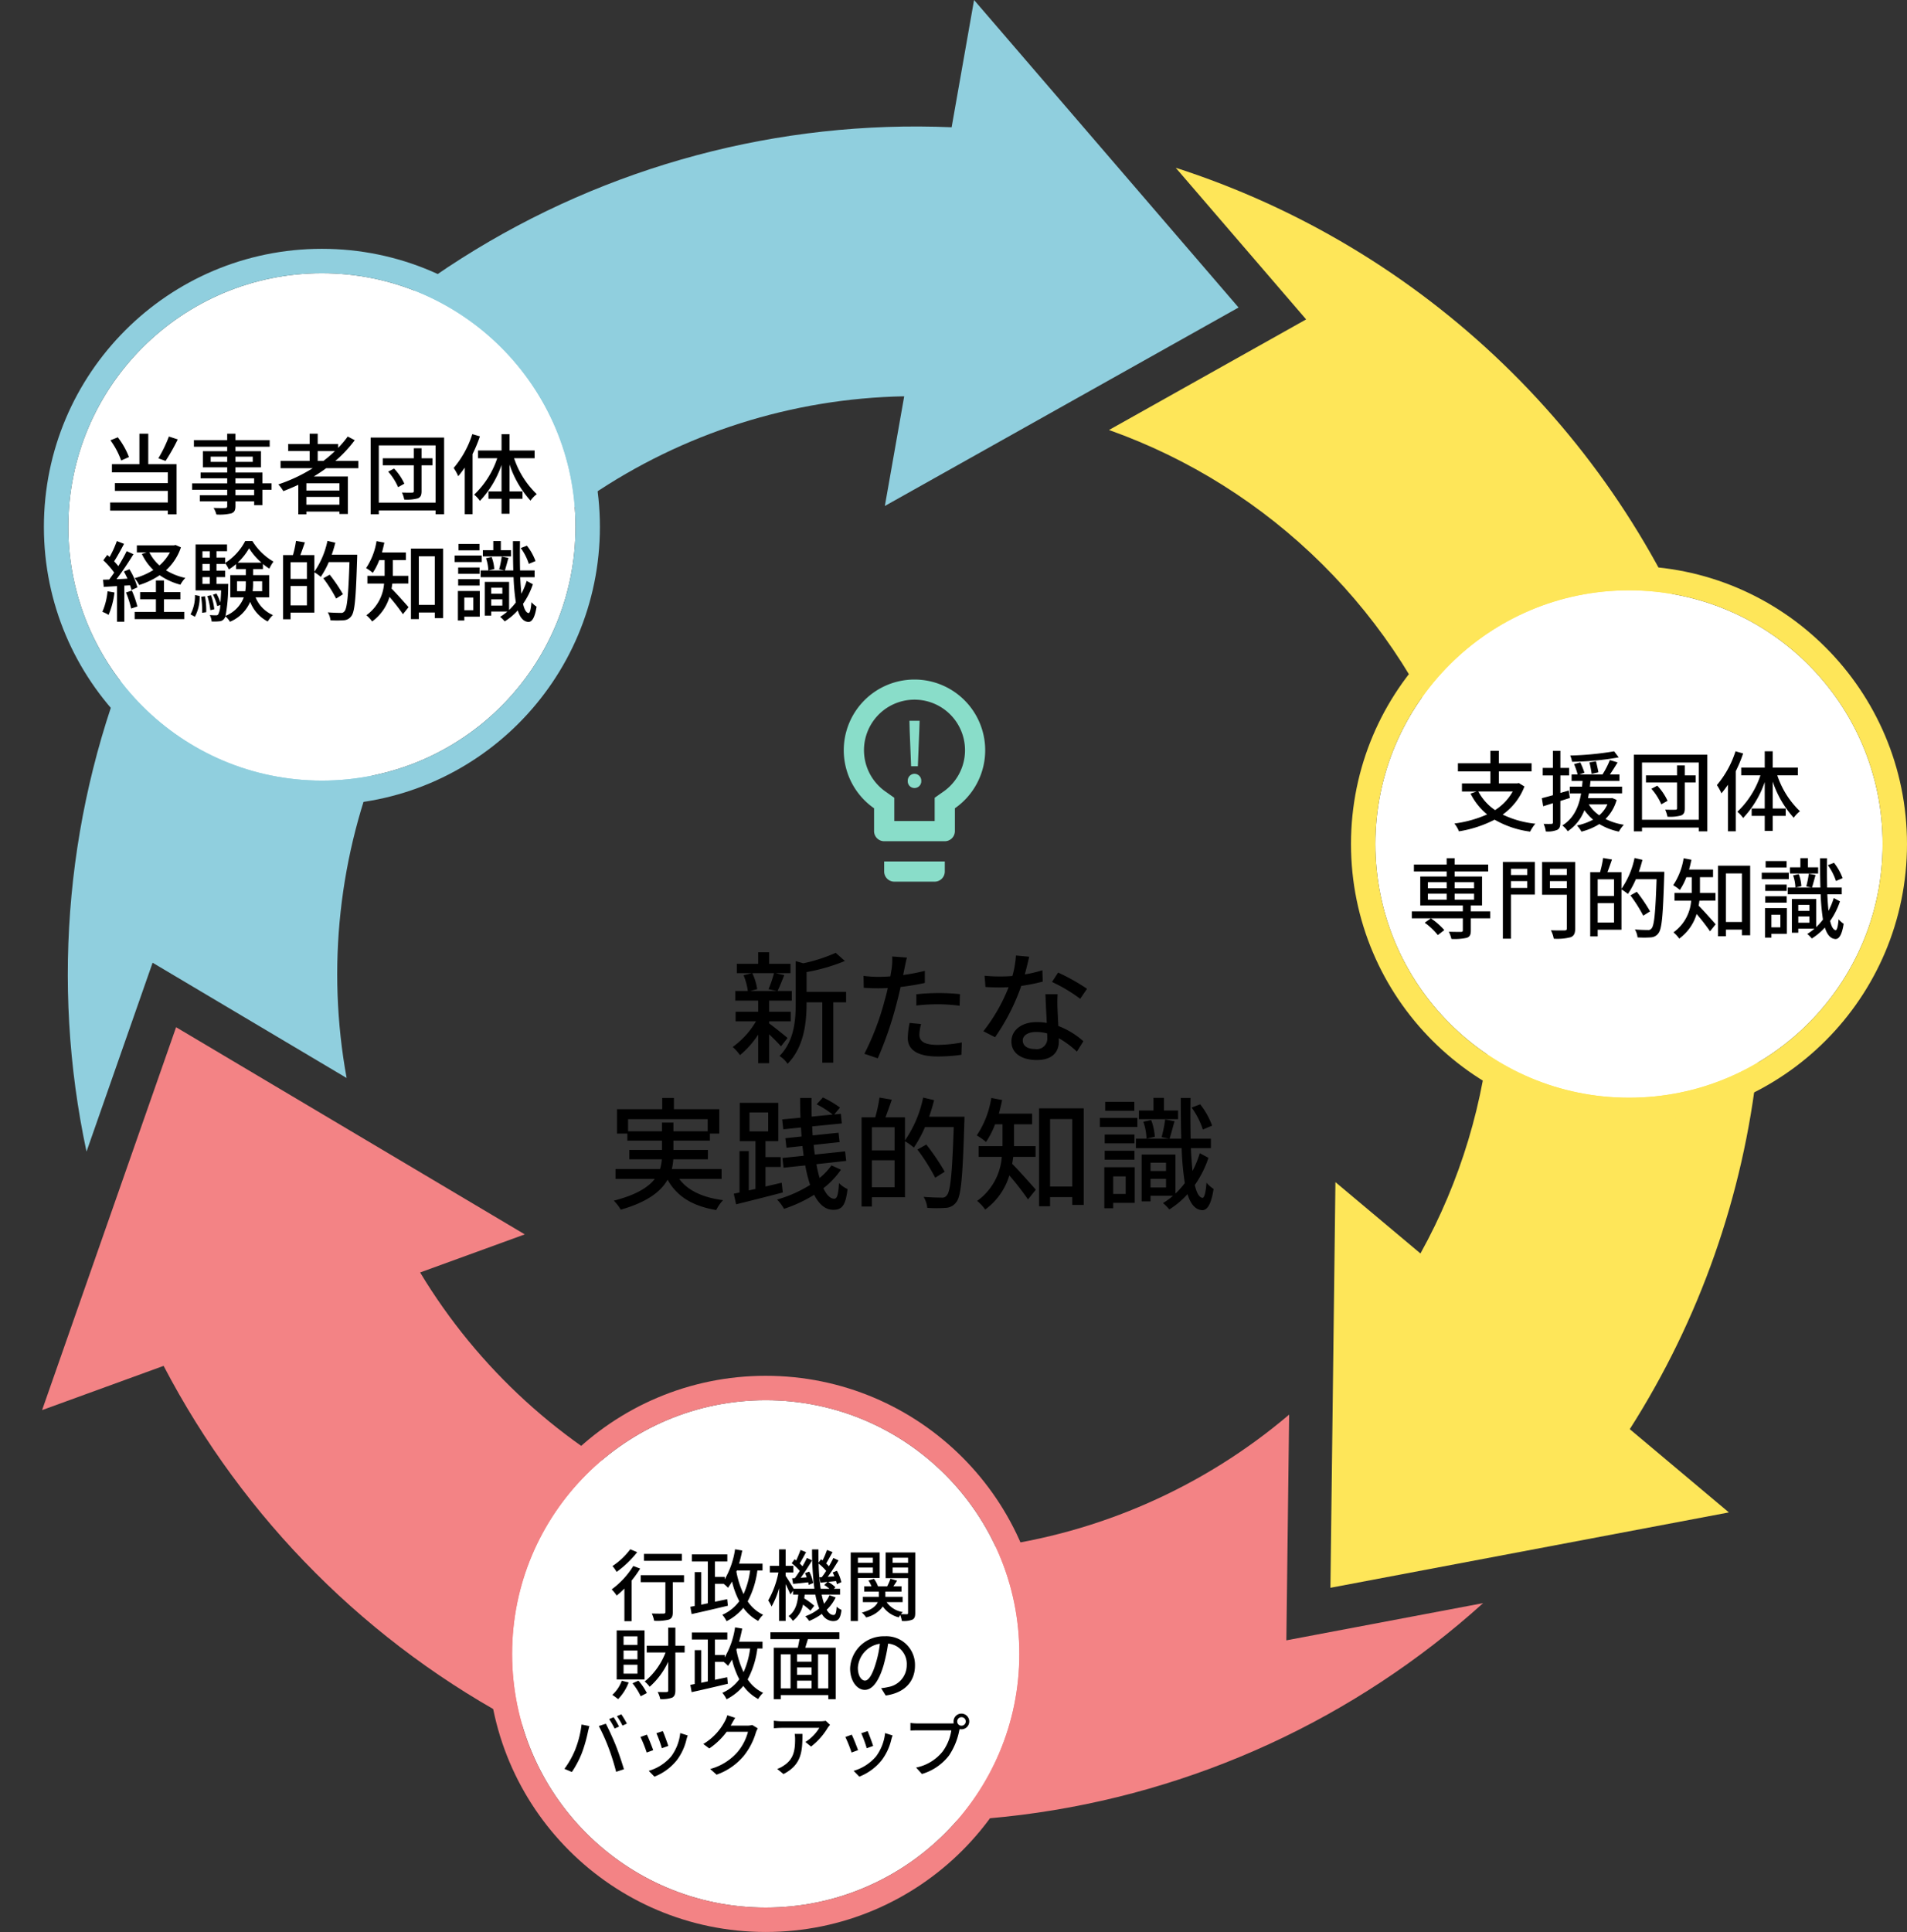 <svg xmlns="http://www.w3.org/2000/svg" xmlns:xlink="http://www.w3.org/1999/xlink" width="391" height="396" viewBox="0 0 391 396">
  <rect x="0" y="0" width="391" height="396" fill="#333333" stroke="none"/>
  <defs>
    <clipPath id="clip-path">
      <path id="パス_4710" data-name="パス 4710" d="M125.634,140.493,104.176,148.3a118.485,118.485,0,0,0,178.181,29.137l-.573,46.267,40.346-7.627A173.819,173.819,0,0,1,51.585,167.446l-24.916,9.066,27.474-78.48Z" transform="translate(-26.669 -98.032)" fill="none"/>
    </clipPath>
    <clipPath id="clip-path-2">
      <path id="パス_4711" data-name="パス 4711" d="M235.87,0l25.954,30.165L290.1,63.031,217.579,103.71l3.967-22.481A118.48,118.48,0,0,0,107.22,220.957L67.441,197.329l-13.55,38.72A173.806,173.806,0,0,1,231.271,26.085Z" transform="translate(-50.015)" fill="none"/>
    </clipPath>
    <clipPath id="clip-path-3">
      <path id="パス_4712" data-name="パス 4712" d="M123.469,121.891a173.389,173.389,0,0,1-16.692,152.67L127.1,291.627,45.4,307.074l1.027-83.145,17.433,14.62a118.222,118.222,0,0,0,7.7-97.762A118.309,118.309,0,0,0,0,69.762l40.421-22.67L13.68,16.01a173.42,173.42,0,0,1,109.79,105.881" transform="translate(0 -16.01)" fill="none"/>
    </clipPath>
  </defs>
  <g id="yoridokoro_01" transform="translate(-1424 -2983)">
    <g id="グループ_367" data-name="グループ 367" transform="translate(1432.631 2983)">
      <g id="グループ_360" data-name="グループ 360" transform="translate(0 210.551)">
        <g id="グループ_359" data-name="グループ 359" clip-path="url(#clip-path)">
          <rect id="長方形_397" data-name="長方形 397" width="295.461" height="182.537" transform="translate(0 0)" fill="#f38385"/>
        </g>
      </g>
      <g id="グループ_362" data-name="グループ 362" transform="translate(5.231)">
        <g id="グループ_361" data-name="グループ 361" clip-path="url(#clip-path-2)">
          <rect id="長方形_398" data-name="長方形 398" width="254.198" height="236.049" transform="translate(-14.109)" fill="#90cfde"/>
        </g>
      </g>
      <g id="グループ_364" data-name="グループ 364" transform="translate(218.751 34.386)">
        <g id="グループ_363" data-name="グループ 363" clip-path="url(#clip-path-3)">
          <rect id="長方形_399" data-name="長方形 399" width="142.659" height="291.064" transform="translate(0 0)" fill="#fee659"/>
        </g>
      </g>
    </g>
    <g id="楕円形_10" data-name="楕円形 10" transform="translate(1706 3104)" fill="#fff" stroke="#fee659" stroke-width="5">
      <circle cx="52" cy="52" r="52" stroke="none"/>
      <circle cx="52" cy="52" r="54.5" fill="none"/>
    </g>
    <circle id="楕円形_9" data-name="楕円形 9" cx="187" cy="187" r="187" transform="translate(1424 2995)" fill="none"/>
    <path id="パス_4716" data-name="パス 4716" d="M-28.3-16.525a24.077,24.077,0,0,1-1.125,3.275l1.725.375h-5.5l1.45-.375a11.564,11.564,0,0,0-1-3.275ZM-25.525-3.25C-26.1-3.725-28.4-5.6-29.3-6.225V-6.65h4.425V-8.625H-29.3V-10.9h4.65v-1.975h-2.925c.425-.85.9-2.075,1.375-3.25l-1.75-.4h3.025V-18.45H-29.3v-2.375h-2.25v2.375h-4.375v1.925h3.075l-1.7.425a11.982,11.982,0,0,1,.875,3.225H-36.25V-10.9h4.7v2.275h-4.625V-6.65H-32A17.082,17.082,0,0,1-36.775-1.4a9.58,9.58,0,0,1,1.5,1.675,18.806,18.806,0,0,0,3.725-4.2v5.85h2.25V-4c.925.875,1.925,1.875,2.425,2.475Zm12-9.45h-8.1v-4.05a38.1,38.1,0,0,0,7.85-2.275L-15.65-20.7a33.02,33.02,0,0,1-6.65,2.15L-23.85-19v8.65c0,3.45-.3,7.725-3.325,10.8a5.6,5.6,0,0,1,1.65,1.6c3.45-3.475,3.9-8.675,3.9-12.375v-.225H-18.4V1.825h2.25V-10.55h2.625ZM.875-9.9a40.594,40.594,0,0,1,4.675-.25,35.657,35.657,0,0,1,4.2.3l.075-2.375A41.406,41.406,0,0,0,5.5-12.45a43.389,43.389,0,0,0-4.625.25ZM2.625-17a42.415,42.415,0,0,1-4.45.85l.3-1.45c.1-.5.3-1.5.475-2.125l-3.025-.225A11.873,11.873,0,0,1-4.15-17.7c-.05.45-.175,1.1-.3,1.825-.875.075-1.7.1-2.475.1a22.934,22.934,0,0,1-3.025-.2l.05,2.45c.9.05,1.8.1,2.95.1.625,0,1.275-.025,1.975-.05-.175.8-.375,1.625-.6,2.375A53.783,53.783,0,0,1-9.775,0l2.75.925a74.223,74.223,0,0,0,3.9-11.4c.275-1.05.55-2.15.775-3.225a49.153,49.153,0,0,0,4.975-.825ZM-.5-6.325a16.406,16.406,0,0,0-.375,3.1C-.875-.775,1.2.55,5.225.55a34.071,34.071,0,0,0,4.9-.35L10.2-2.325a27.7,27.7,0,0,1-4.95.5c-3.15,0-3.75-1-3.75-2.125A9.329,9.329,0,0,1,1.85-6.1Zm36.375-7A40.672,40.672,0,0,0,29.95-16.65L28.7-14.725a31.792,31.792,0,0,1,5.775,3.45Zm-9.15-3.8a26.13,26.13,0,0,1-3.6.85c.375-1.4.7-2.775.9-3.625L21.3-20.15a19.739,19.739,0,0,1-.725,4.2c-.875.075-1.725.1-2.55.1-1,0-2.175-.05-3.15-.15l.175,2.3c1,.075,2.025.1,2.975.1.6,0,1.175-.025,1.775-.05a35.882,35.882,0,0,1-5.175,9.025l2.4,1.225A43.46,43.46,0,0,0,22.4-13.925a36.94,36.94,0,0,0,4.4-.875Zm1,13.825A2.15,2.15,0,0,1,25.25-.975c-1.7,0-2.55-.725-2.55-1.775,0-1,1.075-1.725,2.725-1.725a8.339,8.339,0,0,1,2.275.3C27.725-3.825,27.725-3.55,27.725-3.3Zm-.375-8.925c.05,1.625.175,3.95.275,5.9A11.248,11.248,0,0,0,25.55-6.5c-3.075,0-5.175,1.65-5.175,3.975,0,2.575,2.325,3.8,5.2,3.8,3.25,0,4.525-1.7,4.525-3.8V-3.2A19.764,19.764,0,0,1,33.8-.45l1.325-2.125A16.438,16.438,0,0,0,30-5.7c-.075-1.4-.15-2.825-.175-3.625a28.171,28.171,0,0,1,.025-2.9Zm-85.575,28.1V13.4H-41.9v2.475h-7.025V14.1h-2.35v1.775ZM-39.05,25.65V23.625h-10.2a13.306,13.306,0,0,0,.3-2h7.1V19.7h-7.075V17.8h7.475V16.35h1.925v-5h-9.3V9.05h-2.4v2.3H-60.5v5h2.125V17.8h7.1v1.9h-6.7v1.925H-51.3a9.388,9.388,0,0,1-.375,2H-60.8V25.65h8.05c-1.325,1.7-3.8,3.275-8.4,4.45a9.193,9.193,0,0,1,1.425,1.85c5.5-1.575,8.25-3.75,9.6-6.15,1.925,3.45,5.1,5.4,9.975,6.225A8.342,8.342,0,0,1-38.75,30c-4.2-.55-7.225-1.975-8.975-4.35Zm5.725-13.625H-29.5V15.9h-3.825Zm6.6,14.4-3.325.775v-4h3.125V21.175H-30.05V17.9h2.625V10.05h-7.9V17.9H-32.1v9.8l-1.375.3V19.95h-1.9v8.475l-1.175.25.475,2.175c2.65-.65,6.225-1.55,9.575-2.425Zm10.2-3.55A13.037,13.037,0,0,1-18.95,25.45a23.722,23.722,0,0,1-.65-2.825l6.1-.675L-13.725,20l-6.2.65c-.1-.625-.175-1.3-.25-1.975l5.325-.575-.225-1.925-5.3.55c-.05-.6-.075-1.225-.1-1.85l6.075-.6-.2-1.975-1.35.125,1.175-1.4a19.906,19.906,0,0,0-3.5-2.075l-1.275,1.4a19.448,19.448,0,0,1,3.275,2.1l-4.3.425c-.025-1.25-.05-2.525-.025-3.825h-2.35q0,2.063.075,4.05l-3.75.35.225,2.025,3.625-.375c.05.625.075,1.25.125,1.85l-3.325.35.225,1.95,3.275-.35c.075.675.175,1.35.25,2l-4.35.45.225,2,4.45-.475a29.176,29.176,0,0,0,1,4,26.349,26.349,0,0,1-6.775,3,8.985,8.985,0,0,1,1.425,1.9A28.469,28.469,0,0,0-20.075,28.9c1,1.925,2.275,3.075,3.925,3.075,1.85,0,2.525-.95,2.925-4.25a5.713,5.713,0,0,1-1.75-1.225c-.15,2.425-.4,3.2-.975,3.2-.825,0-1.575-.775-2.225-2.15a16.671,16.671,0,0,0,3.6-3.8Zm8.3,4.475V21.825h4.65V27.35Zm4.65-12.3V19.8h-4.65V15.05ZM3.5,12.9c.4-1.1.725-2.25,1.025-3.4l-2.25-.525A23.874,23.874,0,0,1-1.45,17.75V13.025h-4c.4-1.05.875-2.375,1.3-3.625l-2.525-.425a29.309,29.309,0,0,1-.875,4.05h-2.8V31.3h2.125V29.4H-1.45V17.925a12.265,12.265,0,0,1,1.825,1.3,25.143,25.143,0,0,0,2.275-4.2h5.9C8.225,24.45,7.9,28.225,7.1,29.05a1.12,1.12,0,0,1-1.05.425c-.625,0-2.075-.025-3.675-.15a5.445,5.445,0,0,1,.75,2.25,26.854,26.854,0,0,0,3.775,0A2.788,2.788,0,0,0,9.075,30.4c1-1.25,1.3-5.125,1.65-16.4.025-.3.025-1.1.025-1.1ZM6.7,24.175A44.886,44.886,0,0,0,2.925,18.6L1.1,19.625A40.706,40.706,0,0,1,4.75,25.4Zm18.625-3.05v-2.2H20.9V14.45h3.725V12.275H17.8c.25-.9.475-1.85.675-2.8L16.25,9.05a19.121,19.121,0,0,1-2.975,7.675,13.581,13.581,0,0,1,1.9,1.35,18.171,18.171,0,0,0,1.85-3.625H18.55v4.475h-4.9v2.2H18.4a12.191,12.191,0,0,1-5.05,9.025A9.275,9.275,0,0,1,15,31.925a13.458,13.458,0,0,0,4.95-7,57.116,57.116,0,0,1,3.825,4.925l1.6-2c-.725-.825-3.6-4.075-4.85-5.3.1-.475.15-.95.225-1.425ZM28.3,27.2V13.375h4.55V27.2ZM26.05,11.175V31.25H28.3V29.375h4.55v1.6H35.2v-19.8Zm35.475,3.55a15.847,15.847,0,0,0-2.45-4.375l-1.75.675a16.013,16.013,0,0,1,2.3,4.5Zm-6.975-3.1h-2.9v-2.6H49.5v2.6H46.525V13.4H54.55ZM45.575,9.85H39.6v1.825h5.975Zm.625,3.3H38.5V15h7.7Zm-.6,3.4H39.5v1.8h6.1ZM39.5,21.7h6.1V19.875H39.5Zm4.3,3.425v3.6H41.25v-3.6Zm1.85-1.875H39.425v8.4H41.25v-1.1h4.4Zm1.775-9.325a11.718,11.718,0,0,1,.65,3.475l1.7-.4a11.465,11.465,0,0,0-.75-3.425ZM48.9,27.4V25.625h3.175V27.4Zm3.175-5.075v1.7H48.9v-1.7ZM59,20.375a20.681,20.681,0,0,1-1.5,3.65c-.125-1.35-.25-2.925-.325-4.7h4.1V17.4h-4.15c-.05-2.5-.075-5.3-.025-8.35h-2c0,3.05.025,5.85.1,8.35H52.8c.3-.9.65-2.3,1.025-3.575L51.9,13.45a29.064,29.064,0,0,1-.725,3.625l1.5.325H45.9v1.925h9.375a61.242,61.242,0,0,0,.65,7.175A16.108,16.108,0,0,1,54,28.65v-8H47.075v9.6H48.9V29.1h4.6a14.309,14.309,0,0,1-2.05,1.5,9.124,9.124,0,0,1,1.3,1.3,17.311,17.311,0,0,0,3.725-3.125c.65,2.05,1.6,3.175,3,3.275.9.025,1.825-.875,2.35-4.35a6.718,6.718,0,0,1-1.45-1.275c-.15,1.9-.425,3.125-.825,3.1-.675-.075-1.2-1-1.575-2.625a21.577,21.577,0,0,0,2.8-5.575Z" transform="translate(1611 3199)"/>
    <path id="パス_4717" data-name="パス 4717" d="M-.693-4.23H.693l.288-7.2.072-2.124H-1.035l.054,2.124ZM-.009.234a1.381,1.381,0,0,0,1.4-1.44,1.412,1.412,0,0,0-1.4-1.476A1.4,1.4,0,0,0-1.377-1.206,1.363,1.363,0,0,0-.009.234Z" transform="translate(1611.5 3144.286)" fill="#89ddc9"/>
    <path id="パス_4714" data-name="パス 4714" d="M-23.346-6.768a10.652,10.652,0,0,1-3.618,3.816,10.506,10.506,0,0,1-3.42-3.816ZM-22.1-8.5l-.288.072h-3.8V-10.89h6.714v-1.656H-26.19V-15.1h-1.728v2.556h-6.66v1.656h6.66v2.466H-33.75v1.656h3.006l-1.242.432a13.029,13.029,0,0,0,3.4,4.266A24.163,24.163,0,0,1-35.3-.2a6.1,6.1,0,0,1,.936,1.6A24.227,24.227,0,0,0-27.054-.99a19.558,19.558,0,0,0,7.29,2.448A7.852,7.852,0,0,1-18.7-.162a20.09,20.09,0,0,1-6.7-1.872,12.589,12.589,0,0,0,4.464-5.76Zm19.548-6.5a63.116,63.116,0,0,1-9,.864,5.468,5.468,0,0,1,.378,1.278,58.691,58.691,0,0,0,9.558-.9Zm-3.222,4.3c-.09-.558-.306-1.53-.5-2.268l-1.332.234c.18.756.378,1.764.45,2.358Zm-5.85,5.256-.234-1.53c-.558.18-1.152.342-1.71.5v-3.582h1.8v-1.548h-1.8v-3.492H-15.1v3.492H-17.19v1.548H-15.1v4.05c-.846.234-1.638.45-2.268.612l.27,1.656,2-.63V-.432c0,.252-.09.306-.324.306-.2.018-.864.018-1.584,0a5.344,5.344,0,0,1,.45,1.548A5.055,5.055,0,0,0-14.22,1.1c.486-.252.648-.7.648-1.53V-4.824Zm7.7,1.314A6.343,6.343,0,0,1-5.6-1.89,7.65,7.65,0,0,1-7.74-4.122Zm.972-1.3-.288.036H-7.9c.054-.342.126-.648.18-.99h6.8V-7.758H-7.524c.054-.4.09-.774.126-1.17h5.94V-10.26H-3.42C-2.9-11-2.34-11.9-1.836-12.726l-1.584-.486A16.972,16.972,0,0,1-4.932-10.26H-9.666l1.026-.36a15.1,15.1,0,0,0-.846-2.106l-1.278.342a16.734,16.734,0,0,1,.738,2.124h-1.242v1.332h2.25c-.036.378-.072.756-.108,1.17h-2.52v1.386h2.322c-.414,2.484-1.368,5.04-3.852,6.57a4.282,4.282,0,0,1,1.1,1.188A9.043,9.043,0,0,0-8.64-2.934,10.737,10.737,0,0,0-6.858-.99,12.614,12.614,0,0,1-10.17.2a5.8,5.8,0,0,1,.918,1.26A12.675,12.675,0,0,0-5.58-.09a12.762,12.762,0,0,0,4,1.548A6.706,6.706,0,0,1-.558.054,12.63,12.63,0,0,1-4.32-1.134,8.8,8.8,0,0,0-2.034-5.04ZM5.094-7.326A12.177,12.177,0,0,1,7.128-4.14l1.278-.72A11.391,11.391,0,0,0,6.3-7.956Zm9.072-2.736H11.934v-2.052H10.35v2.052H3.978v1.44H10.35V-3.33c0,.216-.072.288-.324.306-.288,0-1.206.018-2.106-.018A6.4,6.4,0,0,1,8.388-1.6a8.416,8.416,0,0,0,2.79-.252c.558-.234.756-.63.756-1.458v-5.31h2.232Zm-11,9.09V-12.708H14.814V-.972ZM1.494-14.31V1.4H3.168V.63H14.814V1.4H16.56V-14.31Zm20.844-.7a20.178,20.178,0,0,1-3.816,6.93,10.5,10.5,0,0,1,.936,1.692c.45-.54.882-1.116,1.332-1.764v9.54h1.6V-10.926A28.744,28.744,0,0,0,23.9-14.562Zm12.78,4.932v-1.584H29.97v-3.348H28.332v3.348H23.508v1.584H27.45a18.228,18.228,0,0,1-4.734,7.47A6.185,6.185,0,0,1,23.9-1.332a20.31,20.31,0,0,0,4.428-7.362v5.418H25.65v1.512h2.682V1.314H29.97V-1.764h2.664V-3.276H29.97V-8.8a20.941,20.941,0,0,0,4.3,7.416A6.427,6.427,0,0,1,35.55-2.718a18.1,18.1,0,0,1-4.644-7.362ZM-37.368,21.64a14.9,14.9,0,0,0-2.754-2.412l-1.26.9A13.58,13.58,0,0,1-38.7,22.666Zm-3.366-7.452h3.852v1.224h-3.852Zm0-2.358h3.852v1.242h-3.852Zm9.468,0v1.242h-3.978V11.83Zm0,3.582h-3.978V14.188h3.978Zm3.312,2.394h-3.978V16.6h2.3V10.66h-5.616V9.634h6.876V8.212h-6.876v-1.3h-1.638v1.3H-43.6V9.634h6.714V10.66H-42.3V16.6h8.73v1.206H-44.028v1.422H-33.57v2.448c0,.252-.09.324-.378.342-.306,0-1.422,0-2.5-.036a6.324,6.324,0,0,1,.54,1.476,11.7,11.7,0,0,0,3.15-.234c.648-.234.828-.648.828-1.494v-2.5h3.978Zm7.6-8.73v1.278h-3.348V9.076ZM-23.706,13V11.6h3.348V13Zm4.914-5.328h-6.57V23.4h1.656V14.368h4.914Zm3.078,5.364V11.6h3.474v1.44Zm3.474-3.96v1.278h-3.474V9.076Zm1.71-1.4h-6.786v6.714h5.076v6.876c0,.324-.108.432-.468.45-.36,0-1.62.018-2.808-.036a5.975,5.975,0,0,1,.594,1.728,11.044,11.044,0,0,0,3.474-.306c.684-.288.918-.792.918-1.836Zm4.608,12.42V16.114h3.348v3.978Zm3.348-8.856v3.42H-5.922v-3.42ZM2.52,9.688c.288-.792.522-1.62.738-2.448l-1.62-.378A17.189,17.189,0,0,1-1.044,13.18v-3.4h-2.88c.288-.756.63-1.71.936-2.61l-1.818-.306a21.1,21.1,0,0,1-.63,2.916H-7.452V22.936h1.53V21.568h4.878V13.306a8.831,8.831,0,0,1,1.314.936,18.1,18.1,0,0,0,1.638-3.024H6.156c-.234,6.786-.468,9.5-1.044,10.1a.807.807,0,0,1-.756.306c-.45,0-1.494-.018-2.646-.108a3.92,3.92,0,0,1,.54,1.62,19.335,19.335,0,0,0,2.718,0,2.008,2.008,0,0,0,1.566-.846c.72-.9.936-3.69,1.188-11.808.018-.216.018-.792.018-.792Zm2.3,8.118a32.318,32.318,0,0,0-2.718-4.014L.792,14.53A29.308,29.308,0,0,1,3.42,18.688Zm13.41-2.2V14.026H15.048V10.8H17.73V9.238H12.816c.18-.648.342-1.332.486-2.016l-1.6-.306a13.767,13.767,0,0,1-2.142,5.526,9.778,9.778,0,0,1,1.368.972,13.083,13.083,0,0,0,1.332-2.61h1.1v3.222H9.828V15.61h3.42a8.778,8.778,0,0,1-3.636,6.5A6.678,6.678,0,0,1,10.8,23.386a9.69,9.69,0,0,0,3.564-5.04,41.123,41.123,0,0,1,2.754,3.546l1.152-1.44c-.522-.594-2.592-2.934-3.492-3.816.072-.342.108-.684.162-1.026Zm2.142,4.374V10.03h3.276v9.954ZM18.756,8.446V22.9h1.62V21.55h3.276V22.7h1.692V8.446ZM44.3,11a11.41,11.41,0,0,0-1.764-3.15l-1.26.486a11.529,11.529,0,0,1,1.656,3.24ZM39.276,8.77H37.188V6.9H35.64V8.77H33.5v1.278h5.778ZM32.814,7.492h-4.3V8.806h4.3Zm.45,2.376H27.72V11.2h5.544Zm-.432,2.448H28.44v1.3h4.392ZM28.44,16.024h4.392V14.71H28.44Zm3.1,2.466v2.592H29.7V18.49Zm1.332-1.35H28.386v6.048H29.7V22.4h3.168Zm1.278-6.714a8.437,8.437,0,0,1,.468,2.5l1.224-.288a8.255,8.255,0,0,0-.54-2.466Zm1.062,9.7V18.85h2.286v1.278Zm2.286-3.654V17.7H35.208V16.474Zm4.986-1.4A14.89,14.89,0,0,1,41.4,17.7c-.09-.972-.18-2.106-.234-3.384h2.952V12.928H41.13c-.036-1.8-.054-3.816-.018-6.012h-1.44c0,2.2.018,4.212.072,6.012H38.016c.216-.648.468-1.656.738-2.574l-1.386-.27a20.927,20.927,0,0,1-.522,2.61l1.08.234H33.048v1.386H39.8a44.094,44.094,0,0,0,.468,5.166,11.6,11.6,0,0,1-1.386,1.548v-5.76H33.894V22.18h1.314v-.828H38.52a10.3,10.3,0,0,1-1.476,1.08,6.569,6.569,0,0,1,.936.936,12.464,12.464,0,0,0,2.682-2.25c.468,1.476,1.152,2.286,2.16,2.358.648.018,1.314-.63,1.692-3.132a4.837,4.837,0,0,1-1.044-.918c-.108,1.368-.306,2.25-.594,2.232-.486-.054-.864-.72-1.134-1.89a15.535,15.535,0,0,0,2.016-4.014Z" transform="translate(1757.5 3152)"/>
    <path id="Icon_material-lightbulb-outline" data-name="Icon material-lightbulb-outline" d="M15.786,42.357a2.078,2.078,0,0,0,2.071,2.071h8.286a2.078,2.078,0,0,0,2.071-2.071V40.286H15.786ZM22,3a14.494,14.494,0,0,0-8.286,26.39v4.681a2.078,2.078,0,0,0,2.071,2.071H28.214a2.078,2.078,0,0,0,2.071-2.071V29.39A14.494,14.494,0,0,0,22,3Zm5.9,22.993-1.761,1.243V32H17.857V27.236L16.1,25.993a10.357,10.357,0,1,1,11.807,0Z" transform="translate(1589.5 3119.286)" fill="#89ddc9"/>
    <g id="楕円形_12" data-name="楕円形 12" transform="translate(1438 3039)" fill="#fff" stroke="#90cfde" stroke-width="5">
      <circle cx="52" cy="52" r="52" stroke="none"/>
      <circle cx="52" cy="52" r="54.5" fill="none"/>
    </g>
    <g id="楕円形_11" data-name="楕円形 11" transform="translate(1529 3270)" fill="#fff" stroke="#f38385" stroke-width="5">
      <circle cx="52" cy="52" r="52" stroke="none"/>
      <circle cx="52" cy="52" r="54.5" fill="none"/>
    </g>
    <path id="パス_4713" data-name="パス 4713" d="M-30.87-14.526a26.954,26.954,0,0,1-2.16,4.464l1.476.54a38.9,38.9,0,0,0,2.5-4.41Zm-8.19,4.212a15.852,15.852,0,0,0-2.286-4.05l-1.512.612a16.008,16.008,0,0,1,2.2,4.14ZM-35.1-15.1h-1.818v6.246h-5.634v1.674h11.466v2.2H-41.94v1.6h10.854v2.376H-42.912V.666h11.826v.756H-29.3V-8.856h-5.8ZM-13.392-2.5h-3.834V-3.618h3.834Zm-3.834-3.456h3.834v1.026h-3.834ZM-22.3-9.324V-10.4h3.384v1.08Zm8.622-1.08v1.08h-3.546V-10.4Zm3.852,5.472H-11.7V-7.146h-5.526V-8.208h5.238V-11.52h-5.238v-.918h7.02v-1.35h-7.02V-15.1h-1.692v1.314H-25.74v1.35h6.822v.918H-23.9v3.312h4.986v1.062h-5.454v1.188h5.454v1.026h-7.2v1.314h7.2V-2.5h-5.616v1.26h5.616v.954c0,.306-.108.4-.432.414-.288.018-1.368.018-2.358-.018a5.171,5.171,0,0,1,.576,1.35,10.6,10.6,0,0,0,3.06-.234c.612-.234.846-.612.846-1.53v-.936h3.834v.774H-11.7v-3.15h1.872ZM-.36-9.522v-2.016H3.168A25.706,25.706,0,0,1,.81-9.522ZM4.1-3.456H-2.682V-4.95H4.1Zm-6.786,2.9V-2.142H4.1V-.558ZM7.974-8.028V-9.522H3.258A26.033,26.033,0,0,0,7.236-13.77L5.8-14.526A19.715,19.715,0,0,1,3.834-12.2V-13H-.36V-15.1H-2.016V-13H-6.408v1.458h4.392v2.016H-7.974v1.494h6.588A32.3,32.3,0,0,1-8.424-4.716,9.177,9.177,0,0,1-7.4-3.33c1.026-.4,2.052-.828,3.06-1.3V1.422h1.656V.864H4.1V1.35H5.832V-6.336H-1.152c.864-.54,1.71-1.08,2.52-1.692Zm6.12.7A12.177,12.177,0,0,1,16.128-4.14l1.278-.72a11.391,11.391,0,0,0-2.106-3.1Zm9.072-2.736H20.934v-2.052H19.35v2.052H12.978v1.44H19.35V-3.33c0,.216-.072.288-.324.306-.288,0-1.206.018-2.106-.018a6.4,6.4,0,0,1,.468,1.44,8.416,8.416,0,0,0,2.79-.252c.558-.234.756-.63.756-1.458v-5.31h2.232Zm-11,9.09V-12.708H23.814V-.972ZM10.494-14.31V1.4h1.674V.63H23.814V1.4H25.56V-14.31Zm20.844-.7a20.178,20.178,0,0,1-3.816,6.93,10.5,10.5,0,0,1,.936,1.692c.45-.54.882-1.116,1.332-1.764v9.54h1.6V-10.926A28.744,28.744,0,0,0,32.9-14.562Zm12.78,4.932v-1.584H38.97v-3.348H37.332v3.348H32.508v1.584H36.45a18.228,18.228,0,0,1-4.734,7.47A6.185,6.185,0,0,1,32.9-1.332a20.31,20.31,0,0,0,4.428-7.362v5.418H34.65v1.512h2.682V1.314H38.97V-1.764h2.664V-3.276H38.97V-8.8a20.941,20.941,0,0,0,4.3,7.416A6.427,6.427,0,0,1,44.55-2.718a18.1,18.1,0,0,1-4.644-7.362ZM-30.654,9.22A9.645,9.645,0,0,1-32.8,11.9a8.734,8.734,0,0,1-2.07-2.682ZM-29.5,7.708l-.324.072H-37.44V9.22h2.016l-.99.324a11.122,11.122,0,0,0,2.358,3.294,14.2,14.2,0,0,1-3.852,1.674,6.162,6.162,0,0,1,.936,1.4A15.97,15.97,0,0,0-32.76,13.9a13.318,13.318,0,0,0,4.248,1.944A6.194,6.194,0,0,1-27.5,14.458a12.568,12.568,0,0,1-3.96-1.566,11.185,11.185,0,0,0,3.06-4.7Zm-13.95,9.486a13.6,13.6,0,0,1-1.062,4.212,7.035,7.035,0,0,1,1.278.63,16.666,16.666,0,0,0,1.206-4.59Zm4.608-1.224a7.03,7.03,0,0,1,.288.972l1.224-.54a13.954,13.954,0,0,0-1.638-3.726l-1.134.468c.252.45.5.954.738,1.458-.774.054-1.53.09-2.25.108,1.17-1.512,2.466-3.474,3.474-5.112l-1.386-.63c-.45.918-1.062,2.016-1.71,3.078a13.016,13.016,0,0,0-.864-.99c.648-.99,1.4-2.376,2.034-3.582L-41.544,6.9a20.756,20.756,0,0,1-1.476,3.258c-.162-.144-.324-.288-.486-.414l-.81,1.1a16.979,16.979,0,0,1,2.232,2.52c-.342.5-.7.99-1.026,1.422l-1.26.036.144,1.476c.81-.054,1.728-.108,2.718-.162V23.44h1.494v-7.4Zm-.828,1.476A19.252,19.252,0,0,1-38.61,20.74l1.278-.432a20.794,20.794,0,0,0-1.134-3.258Zm7.794,1.386h3.366V17.356h-3.366V14.98h-1.656v2.376h-3.24v1.476h3.24v2.592H-37.89V22.9h10.17V21.424h-4.158Zm6.336,3.582a8.476,8.476,0,0,0,.972-4.248l-.954-.2a8.1,8.1,0,0,1-.918,3.96Zm1.278-4.1a17.641,17.641,0,0,1,.2,3.294l.846-.126a16.23,16.23,0,0,0-.252-3.258Zm3.15-2.628v-1.4h1.782V12.964h-1.782V11.6h1.782v-.162a7.213,7.213,0,0,1,.756,1.278,10.45,10.45,0,0,0,1.476-1.1V12.64h2v1.242h-3.186v4.554h2.772a6.619,6.619,0,0,1-3.744,3.8,32.951,32.951,0,0,0,.54-5.94c.018-.18.018-.612.018-.612Zm-2.88-1.4h1.512v1.4h-1.512Zm1.512-2.682v1.368h-1.512V11.6Zm0-2.61v1.3h-1.512v-1.3Zm5.706,2.34a12.293,12.293,0,0,0,2.34-2.952A13.269,13.269,0,0,0-11.9,11.326Zm5.022,3.816v2.034H-13.7a13.043,13.043,0,0,0,.09-1.674v-.36ZM-16.9,17.176V15.142h1.8v.342a10.821,10.821,0,0,1-.108,1.692Zm6.588,1.26V13.882h-3.294V12.64h2.016V11.6a12.074,12.074,0,0,0,1.314.954,8.653,8.653,0,0,1,.846-1.44A12.36,12.36,0,0,1-13.752,6.9h-1.476a11.741,11.741,0,0,1-4.1,4.482v-1.1h-1.782v-1.3h2.16V7.6H-25.4v9.414h5.238c-.036,1.026-.09,1.836-.144,2.5a11.144,11.144,0,0,0-.81-1.854l-.72.234a10.226,10.226,0,0,1,.882,2.34L-20.34,20a4.453,4.453,0,0,1-.4,1.908.494.494,0,0,1-.468.216c-.234,0-.72,0-1.278-.054a3.351,3.351,0,0,1,.378,1.314,10.71,10.71,0,0,0,1.584-.036,1.3,1.3,0,0,0,.99-.522,1.447,1.447,0,0,0,.252-.5,4.478,4.478,0,0,1,.936,1.116,7.721,7.721,0,0,0,4.14-4.086,7.572,7.572,0,0,0,3.6,4.032A6.293,6.293,0,0,1-9.54,22.072,6.718,6.718,0,0,1-13.1,18.436Zm-11.25,2.448a12.506,12.506,0,0,0-.666-2.862l-.756.144a14.684,14.684,0,0,1,.612,2.9Zm15.642-.792V16.114h3.348v3.978Zm3.348-8.856v3.42H-5.922v-3.42ZM2.52,9.688c.288-.792.522-1.62.738-2.448l-1.62-.378A17.189,17.189,0,0,1-1.044,13.18v-3.4h-2.88c.288-.756.63-1.71.936-2.61l-1.818-.306a21.1,21.1,0,0,1-.63,2.916H-7.452V22.936h1.53V21.568h4.878V13.306a8.831,8.831,0,0,1,1.314.936,18.1,18.1,0,0,0,1.638-3.024H6.156c-.234,6.786-.468,9.5-1.044,10.1a.807.807,0,0,1-.756.306c-.45,0-1.494-.018-2.646-.108a3.92,3.92,0,0,1,.54,1.62,19.335,19.335,0,0,0,2.718,0,2.008,2.008,0,0,0,1.566-.846c.72-.9.936-3.69,1.188-11.808.018-.216.018-.792.018-.792Zm2.3,8.118a32.318,32.318,0,0,0-2.718-4.014L.792,14.53A29.308,29.308,0,0,1,3.42,18.688Zm13.41-2.2V14.026H15.048V10.8H17.73V9.238H12.816c.18-.648.342-1.332.486-2.016l-1.6-.306a13.767,13.767,0,0,1-2.142,5.526,9.778,9.778,0,0,1,1.368.972,13.083,13.083,0,0,0,1.332-2.61h1.1v3.222H9.828V15.61h3.42a8.778,8.778,0,0,1-3.636,6.5A6.678,6.678,0,0,1,10.8,23.386a9.69,9.69,0,0,0,3.564-5.04,41.123,41.123,0,0,1,2.754,3.546l1.152-1.44c-.522-.594-2.592-2.934-3.492-3.816.072-.342.108-.684.162-1.026Zm2.142,4.374V10.03h3.276v9.954ZM18.756,8.446V22.9h1.62V21.55h3.276V22.7h1.692V8.446ZM44.3,11a11.41,11.41,0,0,0-1.764-3.15l-1.26.486a11.529,11.529,0,0,1,1.656,3.24ZM39.276,8.77H37.188V6.9H35.64V8.77H33.5v1.278h5.778ZM32.814,7.492h-4.3V8.806h4.3Zm.45,2.376H27.72V11.2h5.544Zm-.432,2.448H28.44v1.3h4.392ZM28.44,16.024h4.392V14.71H28.44Zm3.1,2.466v2.592H29.7V18.49Zm1.332-1.35H28.386v6.048H29.7V22.4h3.168Zm1.278-6.714a8.437,8.437,0,0,1,.468,2.5l1.224-.288a8.255,8.255,0,0,0-.54-2.466Zm1.062,9.7V18.85h2.286v1.278Zm2.286-3.654V17.7H35.208V16.474Zm4.986-1.4A14.89,14.89,0,0,1,41.4,17.7c-.09-.972-.18-2.106-.234-3.384h2.952V12.928H41.13c-.036-1.8-.054-3.816-.018-6.012h-1.44c0,2.2.018,4.212.072,6.012H38.016c.216-.648.468-1.656.738-2.574l-1.386-.27a20.927,20.927,0,0,1-.522,2.61l1.08.234H33.048v1.386H39.8a44.094,44.094,0,0,0,.468,5.166,11.6,11.6,0,0,1-1.386,1.548v-5.76H33.894V22.18h1.314v-.828H38.52a10.3,10.3,0,0,1-1.476,1.08,6.569,6.569,0,0,1,.936.936,12.464,12.464,0,0,0,2.682-2.25c.468,1.476,1.152,2.286,2.16,2.358.648.018,1.314-.63,1.692-3.132a4.837,4.837,0,0,1-1.044-.918c-.108,1.368-.306,2.25-.594,2.232-.486-.054-.864-.72-1.134-1.89a15.535,15.535,0,0,0,2.016-4.014Z" transform="translate(1489.5 3087)"/>
    <path id="パス_4715" data-name="パス 4715" d="M-17.2-12.5h-7.76v1.424h7.76Zm-10.576-.944A14.478,14.478,0,0,1-31.424-10a6.8,6.8,0,0,1,.848,1.2,21.116,21.116,0,0,0,4.224-4.048Zm.624,3.424a16.982,16.982,0,0,1-4.432,4.8A8.247,8.247,0,0,1-30.56-3.952a21.177,21.177,0,0,0,1.584-1.44V1.3h1.488V-7.04a21.59,21.59,0,0,0,1.744-2.448Zm10.4,1.888h-8.88V-6.7h5.056V-.56c0,.224-.1.3-.4.3-.288.016-1.36.016-2.384-.016a5.969,5.969,0,0,1,.48,1.488,10,10,0,0,0,3.024-.24c.608-.24.8-.672.8-1.52V-6.7h2.3ZM-5.92-9.1H-3.2A17.05,17.05,0,0,1-4.544-4.256,18.619,18.619,0,0,1-6.016-8.848Zm5.264,0V-10.5h-4.8c.24-.864.464-1.76.64-2.688l-1.472-.256A17.049,17.049,0,0,1-8.416-7.28v-.5h-2v-3.168h2.544v-1.44h-7.264v1.44h3.264v8.576l-1.344.288V-8.768H-14.56v6.944l-.9.176.272,1.488c2-.432,4.8-1.088,7.424-1.712L-7.9-3.216l-2.512.528v-3.68H-8.64a6.651,6.651,0,0,1,.9.816c.288-.4.56-.816.832-1.28A17.131,17.131,0,0,0-5.424-2.8,8.524,8.524,0,0,1-8.9-.016,5.989,5.989,0,0,1-8.032,1.3,10.719,10.719,0,0,0-4.592-1.44,8.832,8.832,0,0,0-1.536,1.248,5.478,5.478,0,0,1-.528-.016,7.849,7.849,0,0,1-3.7-2.768,18.354,18.354,0,0,0-1.712-9.1ZM5.408-7.488l.208,1.136c.944-.08,1.984-.192,3.088-.32a3.931,3.931,0,0,1,.112.528l.928-.384a8.347,8.347,0,0,0-.816-2.336l-.864.3c.112.272.24.576.336.88L7.168-7.6c.784-1.056,1.648-2.416,2.336-3.568l-1.056-.5c-.24.512-.56,1.1-.912,1.712-.16-.176-.352-.384-.56-.576.4-.64.864-1.536,1.3-2.32L7.136-13.3a23.084,23.084,0,0,1-.9,2.16c-.112-.1-.208-.176-.32-.256l-.592.816A11.069,11.069,0,0,1,6.976-9.008c-.352.544-.688,1.056-1.024,1.488Zm5.6-.208.224,1.1,1.44-.16L12-6.128a8.347,8.347,0,0,1,1.072.784H11.264a42.807,42.807,0,0,1-.416-5.168,11.628,11.628,0,0,1,1.552,1.5c-.3.464-.608.912-.9,1.28Zm2.08,3.664a7.613,7.613,0,0,1-1.12,1.76,14.559,14.559,0,0,1-.5-1.888h3.776V-5.344h-1.28l.336-.32a7.622,7.622,0,0,0-1.488-1.088c.512-.064,1.056-.112,1.616-.176a6.223,6.223,0,0,1,.16.64L15.5-6.7a8.34,8.34,0,0,0-.912-2.336l-.864.352c.128.24.24.512.352.784l-1.36.1c.736-.992,1.552-2.272,2.208-3.36l-1.056-.5c-.24.512-.56,1.1-.912,1.712a6.226,6.226,0,0,0-.56-.592c.384-.64.864-1.536,1.312-2.32L12.56-13.3a17.027,17.027,0,0,1-.9,2.144c-.112-.08-.208-.16-.32-.24l-.512.7c-.016-.88-.032-1.792-.016-2.72H9.5a60.891,60.891,0,0,0,.48,8.064H5.728C5.408-5.9,4.48-7.424,4.08-8v-.688H5.664v-1.36H4.08v-3.376H2.736v3.376H.848v1.36h1.76A18.767,18.767,0,0,1,.512-2.96,8.4,8.4,0,0,1,1.2-1.712,16.032,16.032,0,0,0,2.736-5.488V1.248H4.08V-6.3c.384.752.784,1.616.976,2.112L5.6-4.96v.8H6.672C6.512-2.4,6.1-.736,4.672.256a3.417,3.417,0,0,1,.88.976A5.607,5.607,0,0,0,7.648-2.1,14.484,14.484,0,0,1,9.168-.848l.784-1.024A15.163,15.163,0,0,0,7.9-3.376c.032-.256.064-.512.1-.784h2.176a14.487,14.487,0,0,0,.8,2.848A9.757,9.757,0,0,1,8.112.288a6.208,6.208,0,0,1,.8.96A11.779,11.779,0,0,0,11.52-.208,2.675,2.675,0,0,0,13.776,1.28c1.12,0,1.536-.512,1.76-2.3a3.444,3.444,0,0,1-.992-.656c-.08,1.344-.24,1.7-.672,1.7C13.36.016,12.9-.352,12.5-1.04a8.7,8.7,0,0,0,1.84-2.528Zm8.88-7.68v1.04H18.9v-1.04ZM18.9-8.592V-9.7h3.072v1.1Zm4.464,1.04v-5.232H17.424V1.264H18.9V-7.552Zm2.656-1.024V-9.7h3.168v1.12Zm3.168-3.136v1.04H26.016v-1.04Zm1.472-1.072H24.592V-7.52h4.592v7.1c0,.208-.064.288-.256.288-.176,0-.688,0-1.216-.016A3.491,3.491,0,0,1,28.1-.576a4.959,4.959,0,0,1-3.312-2.032h3.28V-3.7H24.528V-4.768H27.84V-5.856H26.176c.24-.352.512-.752.752-1.152l-1.344-.4a12.651,12.651,0,0,1-.672,1.552h-1.9a5.532,5.532,0,0,0-.816-1.536l-1.136.352a6,6,0,0,1,.624,1.184h-1.5v1.088H23.2V-3.7H19.92v1.088h3.056c-.352.784-1.216,1.6-3.264,2.144a5.026,5.026,0,0,1,.88.992,5.854,5.854,0,0,0,3.424-2.24A5.605,5.605,0,0,0,27.28.512a4.575,4.575,0,0,1,.3-.48,7.023,7.023,0,0,1,.336,1.216A4.908,4.908,0,0,0,30.048.992c.48-.24.608-.656.608-1.408ZM-26.3,6.16h-2.848V4.4H-26.3Zm0,2.944h-2.848V7.312H-26.3Zm0,2.944h-2.848V10.224H-26.3Zm1.456-8.864H-30.56V13.248h5.712ZM-29.52,13.5a7.063,7.063,0,0,1-1.936,2.9,13.365,13.365,0,0,1,1.184.88A9.982,9.982,0,0,0-28.1,13.856Zm2.208.528a13.188,13.188,0,0,1,1.68,2.656l1.264-.656A11.942,11.942,0,0,0-26.1,13.488ZM-16.624,6.32h-1.9v-3.7H-20v3.7h-4.4V7.712h3.856a14.294,14.294,0,0,1-4.272,5.952,6.468,6.468,0,0,1,1.024,1.072A15.543,15.543,0,0,0-20,9.616v5.872c0,.256-.1.336-.352.336-.224.016-.976.016-1.808-.016a5.34,5.34,0,0,1,.528,1.456,6.437,6.437,0,0,0,2.432-.288c.48-.256.672-.688.672-1.488V7.712h1.9Zm10.7.576H-3.2a17.05,17.05,0,0,1-1.344,4.848A18.619,18.619,0,0,1-6.016,7.152Zm5.264,0V5.5h-4.8c.24-.864.464-1.76.64-2.688L-6.288,2.56A17.049,17.049,0,0,1-8.416,8.72v-.5h-2V5.056h2.544V3.616h-7.264v1.44h3.264v8.576l-1.344.288V7.232H-14.56v6.944l-.9.176.272,1.488c2-.432,4.8-1.088,7.424-1.712L-7.9,12.784l-2.512.528V9.632H-8.64a6.651,6.651,0,0,1,.9.816c.288-.4.56-.816.832-1.28A17.131,17.131,0,0,0-5.424,13.2,8.525,8.525,0,0,1-8.9,15.984,5.989,5.989,0,0,1-8.032,17.3a10.719,10.719,0,0,0,3.44-2.736,8.832,8.832,0,0,0,3.056,2.688A5.478,5.478,0,0,1-.528,15.984,7.849,7.849,0,0,1-3.7,13.232,18.354,18.354,0,0,0-1.712,6.9Zm13.488,8.176h-2.1V8.1h2.1ZM3.088,8.1h2v6.976h-2Zm6.3,1.5H6.416V8.1H9.392ZM6.416,13.488H9.392v1.584H6.416ZM9.392,12.3H6.416v-1.52H9.392ZM15.1,4.976V3.568H.96V4.976H6.928c-.1.576-.224,1.216-.352,1.76H1.648V17.28h1.44v-.832h9.744v.832h1.52V6.736H8.112c.16-.544.352-1.168.544-1.76Zm5.248,8.5c-.64,0-1.456-.832-1.456-2.656a5.311,5.311,0,0,1,4.512-4.9A21.953,21.953,0,0,1,22.544,10C21.808,12.448,21.04,13.472,20.352,13.472Zm4.256,3.056c3.872-.544,6-2.848,6-6.16a5.872,5.872,0,0,0-6.224-5.984A6.886,6.886,0,0,0,17.3,10.96c0,2.64,1.44,4.416,3.008,4.416,1.584,0,2.9-1.808,3.856-5.04A36.263,36.263,0,0,0,25.1,5.888,4.19,4.19,0,0,1,28.912,10.3a4.551,4.551,0,0,1-3.84,4.5,8.972,8.972,0,0,1-1.408.224Zm-55.8,4.454-.91.378a16.838,16.838,0,0,1,1.12,1.932l.91-.392A17.564,17.564,0,0,0-31.192,20.982Zm1.582-.6-.9.378a15.612,15.612,0,0,1,1.148,1.932l.9-.406A20.227,20.227,0,0,0-29.61,20.38ZM-39.1,27.73a18.291,18.291,0,0,1-2.17,3.836l1.526.644A20.309,20.309,0,0,0-37.688,28.3a29.845,29.845,0,0,0,1.232-4.312c.07-.308.2-.84.294-1.19l-1.6-.322A20.52,20.52,0,0,1-39.1,27.73Zm6.9-.434a47.759,47.759,0,0,1,1.526,4.872l1.6-.518c-.378-1.316-1.12-3.5-1.652-4.844-.56-1.414-1.5-3.444-2.058-4.494l-1.442.476A39.669,39.669,0,0,1-32.2,27.3Zm11.1-3.472-1.316.434a25.6,25.6,0,0,1,1.12,3.08l1.316-.476C-20.16,26.246-20.846,24.412-21.1,23.824Zm3.57.406a9.717,9.717,0,0,1-1.862,4.788,9.54,9.54,0,0,1-4.592,2.954l1.162,1.19a10.967,10.967,0,0,0,4.606-3.388,11.262,11.262,0,0,0,1.96-4.214,7.773,7.773,0,0,1,.266-.84Zm-6.832.322-1.316.476A28.593,28.593,0,0,1-24.4,28.22l1.33-.49C-23.338,26.974-24.038,25.2-24.36,24.552Zm21.588-1.988a3.288,3.288,0,0,1-1.05.14h-3.36c.07-.112.14-.238.2-.35.154-.28.448-.826.728-1.246l-1.624-.532a6.207,6.207,0,0,1-.518,1.26,11.881,11.881,0,0,1-4.4,4.634l1.232.91a14.576,14.576,0,0,0,3.556-3.416H-3.64a10.513,10.513,0,0,1-2.128,4.13,11.313,11.313,0,0,1-5.614,3.5l1.3,1.162a12.728,12.728,0,0,0,5.6-3.878,13.856,13.856,0,0,0,2.464-4.76,4.791,4.791,0,0,1,.392-.854ZM5.936,24.4a6.22,6.22,0,0,1,.084,1.12c0,2.324-.322,4.088-2.324,5.376a5.315,5.315,0,0,1-1.344.686L3.64,32.63c3.682-1.89,3.892-4.578,3.892-8.232Zm6.37-2.688a7.246,7.246,0,0,1-1.176.1H3.3a12.517,12.517,0,0,1-1.638-.126v1.554c.6-.042,1.092-.084,1.638-.084H10.99a8.7,8.7,0,0,1-2.856,2.9l1.162.938a13.864,13.864,0,0,0,3.43-3.864c.112-.168.336-.434.462-.588Zm8.6,2.114-1.316.434a25.6,25.6,0,0,1,1.12,3.08l1.316-.476C21.84,26.246,21.154,24.412,20.9,23.824Zm3.57.406a9.717,9.717,0,0,1-1.862,4.788,9.54,9.54,0,0,1-4.592,2.954l1.162,1.19a10.967,10.967,0,0,0,4.606-3.388,11.262,11.262,0,0,0,1.96-4.214,7.773,7.773,0,0,1,.266-.84Zm-6.832.322-1.316.476A28.593,28.593,0,0,1,17.6,28.22l1.33-.49C18.662,26.974,17.962,25.2,17.64,24.552Zm22.484-1.834a.863.863,0,0,1-.868-.868.875.875,0,1,1,.868.868Zm-8.946-.462a12.665,12.665,0,0,1-1.512-.1v1.554c.35-.014.91-.042,1.512-.042h6.874a9.8,9.8,0,0,1-1.75,4.3A9.3,9.3,0,0,1,30.828,31.3l1.2,1.316a10.889,10.889,0,0,0,5.558-3.794,14.016,14.016,0,0,0,2.1-5.138l.07-.266a1.526,1.526,0,0,0,.364.042,1.61,1.61,0,1,0-1.61-1.61,1.738,1.738,0,0,0,.042.378,4.439,4.439,0,0,1-.588.028Z" transform="translate(1581 3314)"/>
  </g>
</svg>

